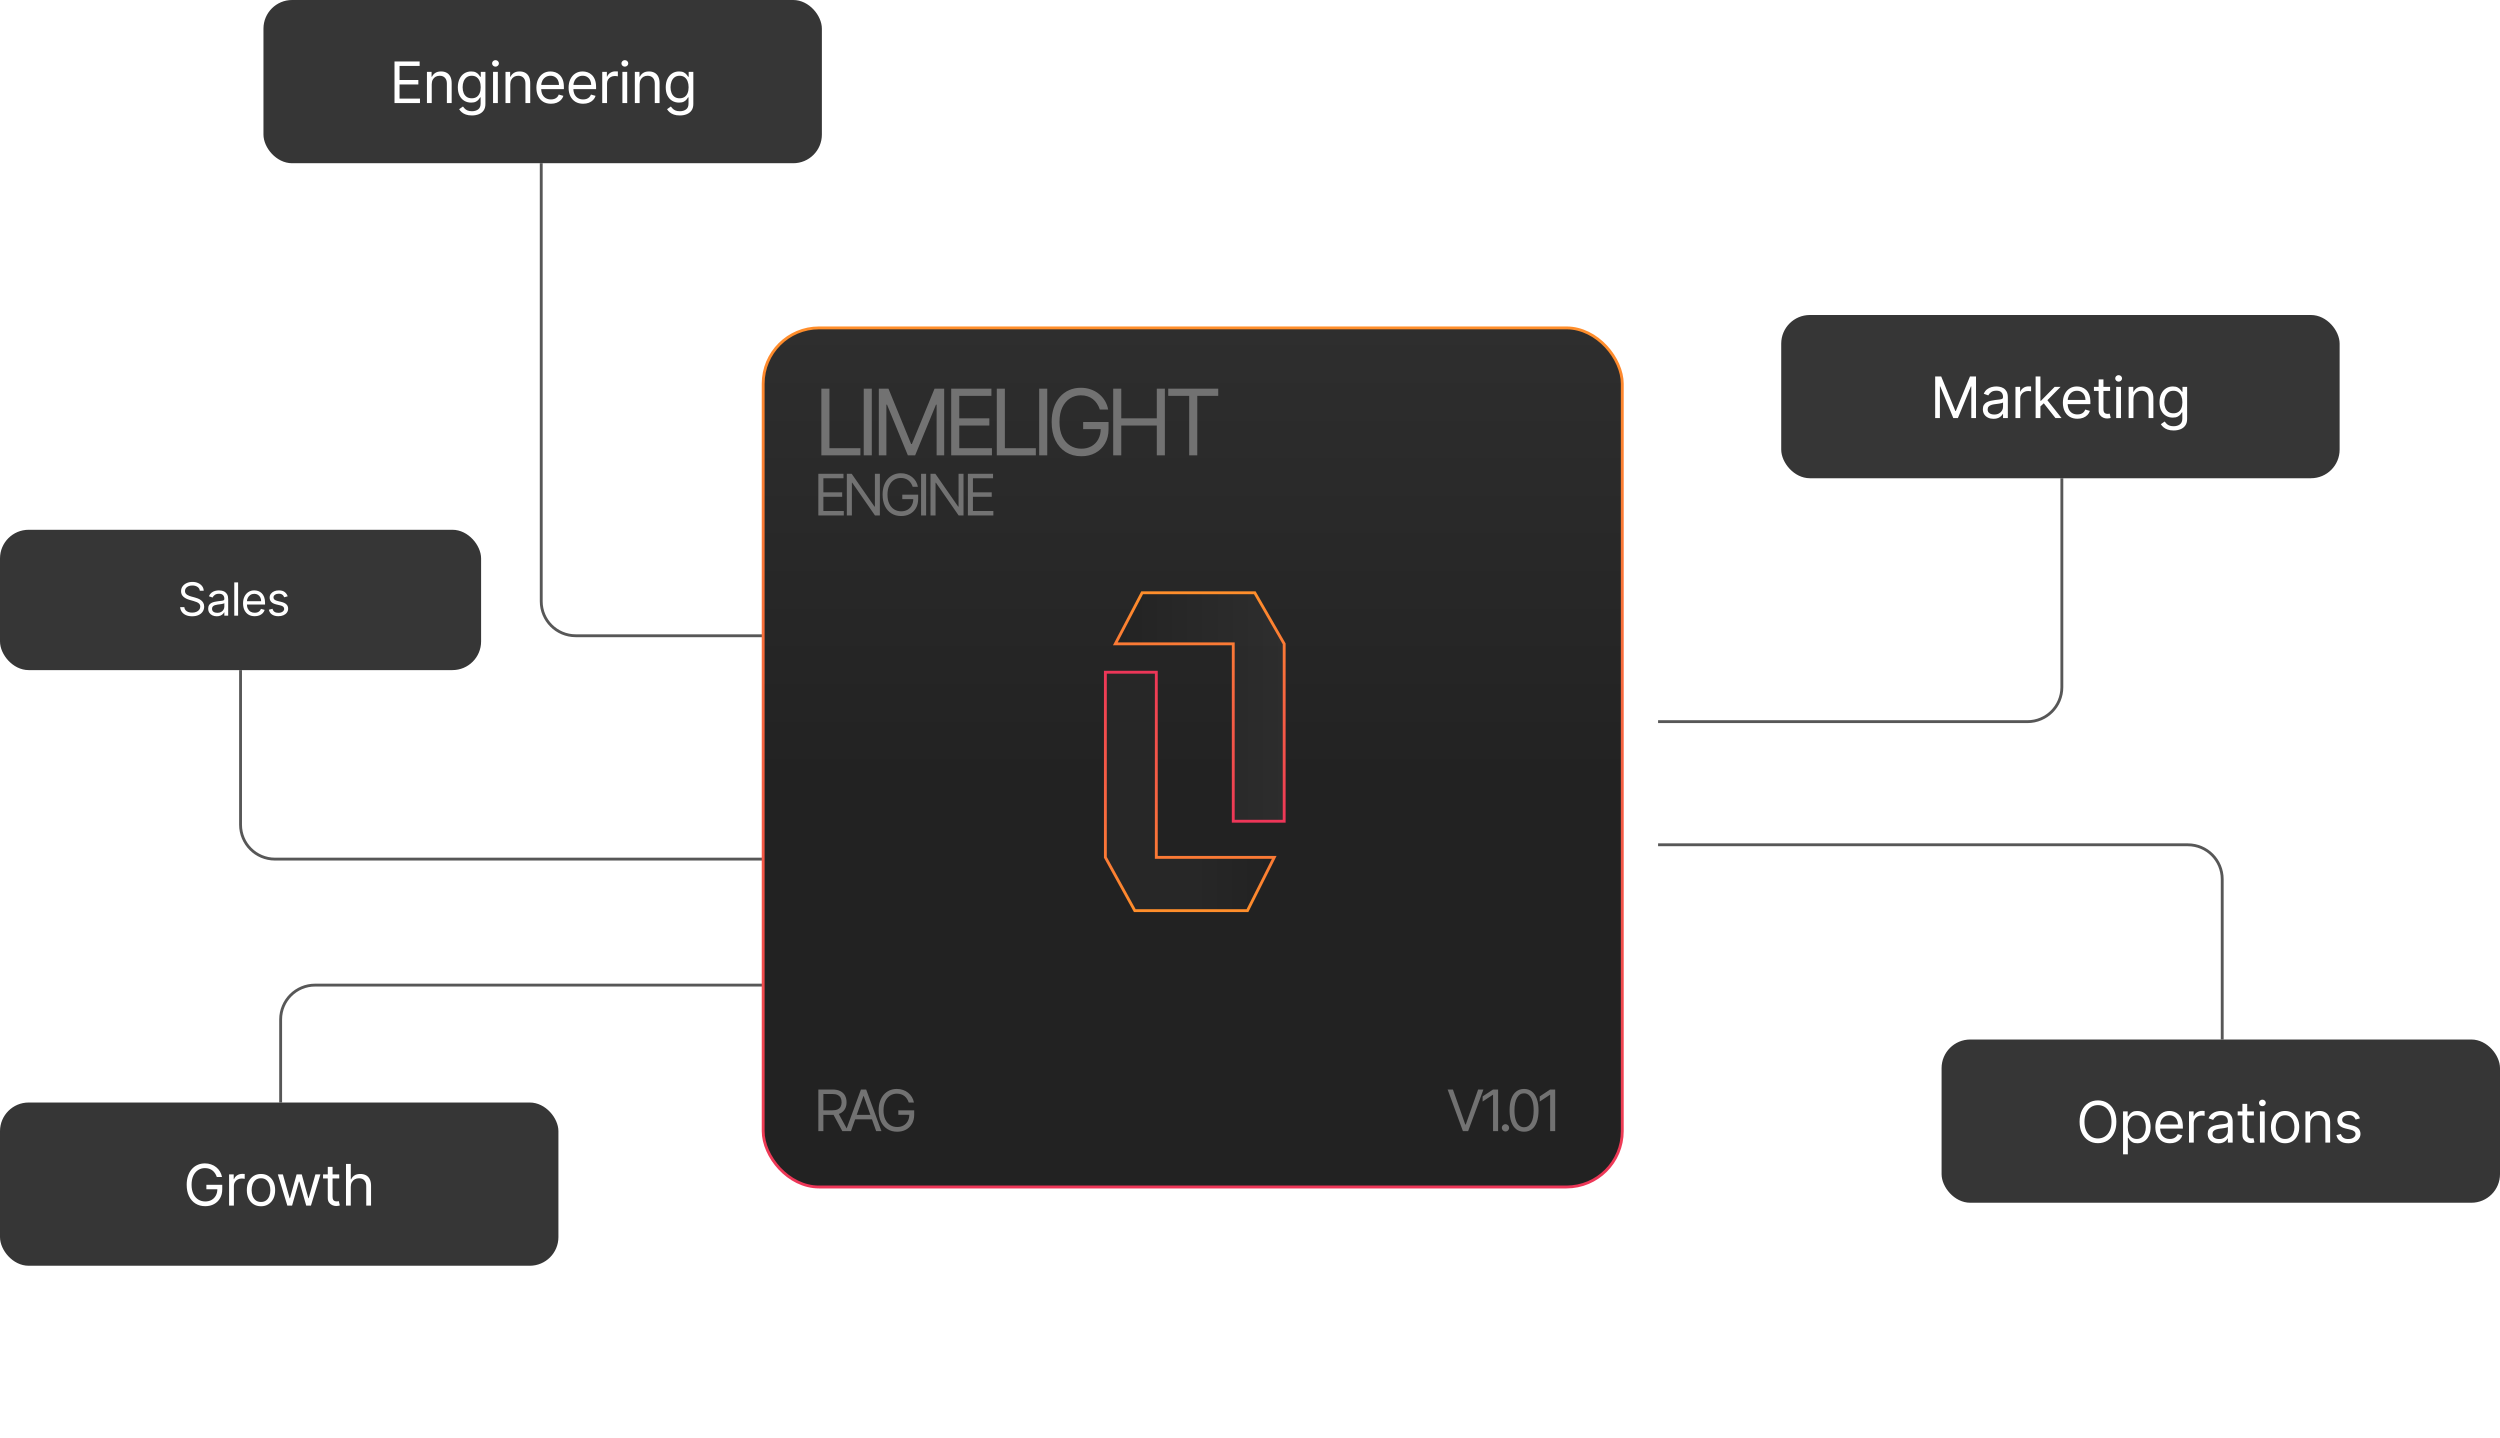 <svg width="873" height="502" viewBox="0 0 873 502" fill="none" xmlns="http://www.w3.org/2000/svg">
<path d="M720 167V240C720 246.627 714.627 252 708 252H579" stroke="#575757"/>
<path d="M189 57V210C189 216.627 194.373 222 201 222H278" stroke="#575757"/>
<path d="M98 385V356C98 349.373 103.373 344 110 344H278" stroke="#575757"/>
<path d="M84 234V288C84 294.627 89.373 300 96 300H281" stroke="#575757"/>
<path d="M776 363V307C776 300.373 770.627 295 764 295H579" stroke="#575757"/>
<rect x="92.5" y="0.5" width="194" height="56" rx="9.5" fill="#363636" stroke="#363636"/>
<path d="M137.761 36V21.454H146.54V23.017H139.523V27.932H146.085V29.494H139.523V34.438H146.653V36H137.761ZM150.763 29.438V36H149.087V25.091H150.707V26.796H150.849C151.104 26.241 151.493 25.796 152.013 25.46C152.534 25.119 153.207 24.949 154.03 24.949C154.769 24.949 155.415 25.1 155.969 25.403C156.523 25.702 156.954 26.156 157.262 26.767C157.57 27.373 157.724 28.14 157.724 29.068V36H156.047V29.182C156.047 28.325 155.825 27.657 155.38 27.179C154.935 26.696 154.324 26.454 153.547 26.454C153.012 26.454 152.534 26.57 152.113 26.803C151.696 27.035 151.367 27.373 151.126 27.818C150.884 28.263 150.763 28.803 150.763 29.438ZM164.79 40.318C163.98 40.318 163.284 40.214 162.702 40.006C162.119 39.802 161.634 39.532 161.246 39.196C160.862 38.865 160.557 38.51 160.33 38.131L161.665 37.193C161.816 37.392 162.008 37.619 162.24 37.875C162.472 38.135 162.789 38.36 163.192 38.55C163.599 38.744 164.132 38.841 164.79 38.841C165.671 38.841 166.397 38.628 166.97 38.202C167.543 37.776 167.83 37.108 167.83 36.199V33.983H167.688C167.564 34.182 167.389 34.428 167.162 34.722C166.939 35.01 166.617 35.269 166.196 35.496C165.779 35.718 165.216 35.83 164.506 35.83C163.625 35.83 162.834 35.621 162.134 35.205C161.438 34.788 160.886 34.182 160.479 33.386C160.076 32.591 159.875 31.625 159.875 30.489C159.875 29.371 160.072 28.398 160.465 27.57C160.858 26.736 161.404 26.092 162.105 25.638C162.806 25.178 163.616 24.949 164.534 24.949C165.244 24.949 165.808 25.067 166.225 25.304C166.646 25.536 166.968 25.801 167.19 26.099C167.418 26.393 167.593 26.634 167.716 26.824H167.886V25.091H169.506V36.312C169.506 37.25 169.293 38.012 168.867 38.599C168.445 39.191 167.877 39.624 167.162 39.899C166.452 40.178 165.661 40.318 164.79 40.318ZM164.733 34.324C165.405 34.324 165.974 34.17 166.438 33.862C166.902 33.554 167.254 33.112 167.496 32.534C167.737 31.956 167.858 31.265 167.858 30.46C167.858 29.674 167.74 28.981 167.503 28.379C167.266 27.778 166.916 27.307 166.452 26.966C165.988 26.625 165.415 26.454 164.733 26.454C164.023 26.454 163.431 26.634 162.957 26.994C162.489 27.354 162.136 27.837 161.899 28.443C161.667 29.049 161.551 29.722 161.551 30.46C161.551 31.218 161.67 31.888 161.906 32.47C162.148 33.048 162.503 33.502 162.972 33.834C163.445 34.16 164.032 34.324 164.733 34.324ZM172.174 36V25.091H173.85V36H172.174ZM173.026 23.273C172.7 23.273 172.418 23.162 172.181 22.939C171.949 22.716 171.833 22.449 171.833 22.136C171.833 21.824 171.949 21.556 172.181 21.334C172.418 21.111 172.7 21 173.026 21C173.353 21 173.632 21.111 173.864 21.334C174.101 21.556 174.219 21.824 174.219 22.136C174.219 22.449 174.101 22.716 173.864 22.939C173.632 23.162 173.353 23.273 173.026 23.273ZM178.196 29.438V36H176.52V25.091H178.139V26.796H178.281C178.537 26.241 178.925 25.796 179.446 25.46C179.967 25.119 180.639 24.949 181.463 24.949C182.202 24.949 182.848 25.1 183.402 25.403C183.956 25.702 184.387 26.156 184.695 26.767C185.003 27.373 185.156 28.14 185.156 29.068V36H183.48V29.182C183.48 28.325 183.258 27.657 182.813 27.179C182.368 26.696 181.757 26.454 180.98 26.454C180.445 26.454 179.967 26.57 179.546 26.803C179.129 27.035 178.8 27.373 178.558 27.818C178.317 28.263 178.196 28.803 178.196 29.438ZM192.393 36.227C191.342 36.227 190.435 35.995 189.673 35.531C188.915 35.062 188.331 34.409 187.919 33.571C187.511 32.728 187.308 31.748 187.308 30.631C187.308 29.513 187.511 28.528 187.919 27.676C188.331 26.819 188.904 26.151 189.637 25.673C190.376 25.19 191.238 24.949 192.223 24.949C192.791 24.949 193.352 25.044 193.906 25.233C194.46 25.422 194.964 25.73 195.419 26.156C195.873 26.578 196.235 27.136 196.505 27.832C196.775 28.528 196.91 29.385 196.91 30.403V31.114H188.501V29.665H195.206C195.206 29.049 195.083 28.5 194.836 28.017C194.595 27.534 194.249 27.153 193.799 26.874C193.354 26.594 192.829 26.454 192.223 26.454C191.555 26.454 190.977 26.62 190.49 26.952C190.007 27.278 189.635 27.704 189.375 28.23C189.114 28.756 188.984 29.319 188.984 29.921V30.886C188.984 31.71 189.126 32.409 189.41 32.981C189.699 33.55 190.099 33.983 190.61 34.281C191.122 34.575 191.716 34.722 192.393 34.722C192.833 34.722 193.231 34.66 193.586 34.537C193.946 34.409 194.256 34.22 194.517 33.969C194.777 33.713 194.978 33.396 195.12 33.017L196.74 33.472C196.569 34.021 196.283 34.504 195.88 34.92C195.478 35.332 194.981 35.654 194.389 35.886C193.797 36.114 193.132 36.227 192.393 36.227ZM203.634 36.227C202.583 36.227 201.676 35.995 200.914 35.531C200.156 35.062 199.571 34.409 199.159 33.571C198.752 32.728 198.549 31.748 198.549 30.631C198.549 29.513 198.752 28.528 199.159 27.676C199.571 26.819 200.144 26.151 200.878 25.673C201.617 25.19 202.478 24.949 203.463 24.949C204.031 24.949 204.593 25.044 205.147 25.233C205.7 25.422 206.205 25.73 206.659 26.156C207.114 26.578 207.476 27.136 207.746 27.832C208.016 28.528 208.151 29.385 208.151 30.403V31.114H199.742V29.665H206.446C206.446 29.049 206.323 28.5 206.077 28.017C205.835 27.534 205.49 27.153 205.04 26.874C204.595 26.594 204.069 26.454 203.463 26.454C202.796 26.454 202.218 26.62 201.73 26.952C201.247 27.278 200.876 27.704 200.615 28.23C200.355 28.756 200.225 29.319 200.225 29.921V30.886C200.225 31.71 200.367 32.409 200.651 32.981C200.94 33.55 201.34 33.983 201.851 34.281C202.362 34.575 202.957 34.722 203.634 34.722C204.074 34.722 204.472 34.66 204.827 34.537C205.187 34.409 205.497 34.22 205.757 33.969C206.018 33.713 206.219 33.396 206.361 33.017L207.98 33.472C207.81 34.021 207.523 34.504 207.121 34.92C206.718 35.332 206.221 35.654 205.629 35.886C205.038 36.114 204.372 36.227 203.634 36.227ZM210.3 36V25.091H211.92V26.739H212.033C212.232 26.199 212.592 25.761 213.113 25.425C213.634 25.088 214.221 24.921 214.874 24.921C214.997 24.921 215.151 24.923 215.336 24.928C215.521 24.932 215.66 24.939 215.755 24.949V26.653C215.698 26.639 215.568 26.618 215.364 26.59C215.166 26.556 214.955 26.54 214.732 26.54C214.202 26.54 213.729 26.651 213.312 26.874C212.9 27.091 212.573 27.394 212.332 27.783C212.095 28.166 211.977 28.604 211.977 29.097V36H210.3ZM217.342 36V25.091H219.018V36H217.342ZM218.194 23.273C217.867 23.273 217.586 23.162 217.349 22.939C217.117 22.716 217.001 22.449 217.001 22.136C217.001 21.824 217.117 21.556 217.349 21.334C217.586 21.111 217.867 21 218.194 21C218.521 21 218.8 21.111 219.032 21.334C219.269 21.556 219.387 21.824 219.387 22.136C219.387 22.449 219.269 22.716 219.032 22.939C218.8 23.162 218.521 23.273 218.194 23.273ZM223.364 29.438V36H221.688V25.091H223.307V26.796H223.449C223.705 26.241 224.093 25.796 224.614 25.46C225.135 25.119 225.807 24.949 226.631 24.949C227.37 24.949 228.016 25.1 228.57 25.403C229.124 25.702 229.555 26.156 229.863 26.767C230.17 27.373 230.324 28.14 230.324 29.068V36H228.648V29.182C228.648 28.325 228.426 27.657 227.981 27.179C227.536 26.696 226.925 26.454 226.148 26.454C225.613 26.454 225.135 26.57 224.714 26.803C224.297 27.035 223.968 27.373 223.726 27.818C223.485 28.263 223.364 28.803 223.364 29.438ZM237.391 40.318C236.581 40.318 235.885 40.214 235.303 40.006C234.72 39.802 234.235 39.532 233.847 39.196C233.463 38.865 233.158 38.51 232.93 38.131L234.266 37.193C234.417 37.392 234.609 37.619 234.841 37.875C235.073 38.135 235.39 38.36 235.793 38.55C236.2 38.744 236.732 38.841 237.391 38.841C238.271 38.841 238.998 38.628 239.571 38.202C240.144 37.776 240.43 37.108 240.43 36.199V33.983H240.288C240.165 34.182 239.99 34.428 239.763 34.722C239.54 35.01 239.218 35.269 238.797 35.496C238.38 35.718 237.817 35.83 237.107 35.83C236.226 35.83 235.435 35.621 234.734 35.205C234.038 34.788 233.487 34.182 233.08 33.386C232.677 32.591 232.476 31.625 232.476 30.489C232.476 29.371 232.672 28.398 233.065 27.57C233.458 26.736 234.005 26.092 234.706 25.638C235.407 25.178 236.216 24.949 237.135 24.949C237.845 24.949 238.409 25.067 238.825 25.304C239.247 25.536 239.569 25.801 239.791 26.099C240.018 26.393 240.194 26.634 240.317 26.824H240.487V25.091H242.107V36.312C242.107 37.25 241.893 38.012 241.467 38.599C241.046 39.191 240.478 39.624 239.763 39.899C239.053 40.178 238.262 40.318 237.391 40.318ZM237.334 34.324C238.006 34.324 238.574 34.17 239.038 33.862C239.502 33.554 239.855 33.112 240.097 32.534C240.338 31.956 240.459 31.265 240.459 30.46C240.459 29.674 240.34 28.981 240.104 28.379C239.867 27.778 239.517 27.307 239.053 26.966C238.589 26.625 238.016 26.454 237.334 26.454C236.624 26.454 236.032 26.634 235.558 26.994C235.089 27.354 234.737 27.837 234.5 28.443C234.268 29.049 234.152 29.722 234.152 30.46C234.152 31.218 234.27 31.888 234.507 32.47C234.749 33.048 235.104 33.502 235.572 33.834C236.046 34.16 236.633 34.324 237.334 34.324Z" fill="white"/>
<rect x="622.5" y="110.5" width="194" height="56" rx="9.5" fill="#363636" stroke="#363636"/>
<path d="M675.761 131.455H677.864L682.807 143.528H682.977L687.92 131.455H690.023V146H688.375V134.949H688.233L683.688 146H682.097L677.551 134.949H677.409V146H675.761V131.455ZM696.137 146.256C695.446 146.256 694.819 146.125 694.255 145.865C693.692 145.6 693.244 145.219 692.913 144.722C692.581 144.22 692.416 143.614 692.416 142.903C692.416 142.278 692.539 141.772 692.785 141.384C693.031 140.991 693.36 140.683 693.772 140.46C694.184 140.238 694.639 140.072 695.136 139.963C695.638 139.849 696.142 139.759 696.649 139.693C697.312 139.608 697.849 139.544 698.261 139.501C698.678 139.454 698.981 139.376 699.17 139.267C699.364 139.158 699.461 138.969 699.461 138.699V138.642C699.461 137.941 699.269 137.397 698.886 137.009C698.507 136.62 697.932 136.426 697.16 136.426C696.36 136.426 695.732 136.601 695.278 136.952C694.823 137.302 694.504 137.676 694.319 138.074L692.728 137.506C693.012 136.843 693.391 136.327 693.865 135.957C694.343 135.583 694.864 135.323 695.427 135.176C695.995 135.025 696.554 134.949 697.103 134.949C697.454 134.949 697.856 134.991 698.311 135.077C698.77 135.157 699.213 135.325 699.639 135.581C700.07 135.837 700.427 136.223 700.711 136.739C700.995 137.255 701.137 137.946 701.137 138.812V146H699.461V144.523H699.376C699.262 144.759 699.073 145.013 698.808 145.283C698.543 145.553 698.19 145.782 697.75 145.972C697.309 146.161 696.772 146.256 696.137 146.256ZM696.393 144.75C697.056 144.75 697.615 144.62 698.069 144.359C698.528 144.099 698.874 143.763 699.106 143.351C699.343 142.939 699.461 142.506 699.461 142.051V140.517C699.39 140.602 699.234 140.68 698.992 140.751C698.756 140.818 698.481 140.877 698.169 140.929C697.861 140.976 697.56 141.019 697.267 141.057C696.978 141.09 696.743 141.118 696.563 141.142C696.128 141.199 695.721 141.291 695.342 141.419C694.968 141.542 694.665 141.729 694.433 141.98C694.205 142.226 694.092 142.562 694.092 142.989C694.092 143.571 694.307 144.011 694.738 144.31C695.174 144.603 695.725 144.75 696.393 144.75ZM703.797 146V135.091H705.416V136.739H705.53C705.728 136.199 706.088 135.761 706.609 135.425C707.13 135.089 707.717 134.92 708.37 134.92C708.494 134.92 708.647 134.923 708.832 134.928C709.017 134.932 709.156 134.939 709.251 134.949V136.653C709.194 136.639 709.064 136.618 708.861 136.589C708.662 136.556 708.451 136.54 708.228 136.54C707.698 136.54 707.225 136.651 706.808 136.874C706.396 137.091 706.069 137.394 705.828 137.783C705.591 138.166 705.473 138.604 705.473 139.097V146H703.797ZM712.4 142.023L712.372 139.949H712.713L717.486 135.091H719.56L714.474 140.233H714.332L712.4 142.023ZM710.838 146V131.455H712.514V146H710.838ZM717.77 146L713.508 140.602L714.702 139.438L719.9 146H717.77ZM725.442 146.227C724.39 146.227 723.484 145.995 722.721 145.531C721.964 145.062 721.379 144.409 720.967 143.571C720.56 142.728 720.356 141.748 720.356 140.631C720.356 139.513 720.56 138.528 720.967 137.676C721.379 136.819 721.952 136.152 722.686 135.673C723.425 135.19 724.286 134.949 725.271 134.949C725.839 134.949 726.4 135.044 726.954 135.233C727.508 135.422 728.013 135.73 728.467 136.156C728.922 136.578 729.284 137.136 729.554 137.832C729.824 138.528 729.959 139.385 729.959 140.403V141.114H721.55V139.665H728.254C728.254 139.049 728.131 138.5 727.885 138.017C727.643 137.534 727.298 137.153 726.848 136.874C726.403 136.594 725.877 136.455 725.271 136.455C724.603 136.455 724.026 136.62 723.538 136.952C723.055 137.278 722.684 137.705 722.423 138.23C722.163 138.756 722.032 139.319 722.032 139.92V140.886C722.032 141.71 722.175 142.409 722.459 142.982C722.747 143.55 723.148 143.983 723.659 144.281C724.17 144.575 724.764 144.722 725.442 144.722C725.882 144.722 726.28 144.66 726.635 144.537C726.995 144.409 727.305 144.22 727.565 143.969C727.826 143.713 728.027 143.396 728.169 143.017L729.788 143.472C729.618 144.021 729.331 144.504 728.929 144.92C728.526 145.332 728.029 145.654 727.437 145.886C726.845 146.114 726.18 146.227 725.442 146.227ZM736.853 135.091V136.511H731.199V135.091H736.853ZM732.847 132.477H734.523V142.875C734.523 143.348 734.592 143.704 734.729 143.94C734.871 144.172 735.051 144.329 735.269 144.409C735.491 144.485 735.726 144.523 735.972 144.523C736.157 144.523 736.308 144.513 736.426 144.494C736.545 144.471 736.64 144.452 736.711 144.438L737.051 145.943C736.938 145.986 736.779 146.028 736.576 146.071C736.372 146.118 736.114 146.142 735.801 146.142C735.328 146.142 734.864 146.04 734.409 145.837C733.96 145.633 733.586 145.323 733.287 144.906C732.994 144.49 732.847 143.964 732.847 143.33V132.477ZM738.974 146V135.091H740.65V146H738.974ZM739.826 133.273C739.5 133.273 739.218 133.161 738.981 132.939C738.749 132.716 738.633 132.449 738.633 132.136C738.633 131.824 738.749 131.556 738.981 131.334C739.218 131.111 739.5 131 739.826 131C740.153 131 740.432 131.111 740.664 131.334C740.901 131.556 741.019 131.824 741.019 132.136C741.019 132.449 740.901 132.716 740.664 132.939C740.432 133.161 740.153 133.273 739.826 133.273ZM744.996 139.438V146H743.32V135.091H744.939V136.795H745.081C745.337 136.241 745.725 135.796 746.246 135.46C746.767 135.119 747.439 134.949 748.263 134.949C749.002 134.949 749.648 135.1 750.202 135.403C750.756 135.702 751.187 136.156 751.495 136.767C751.803 137.373 751.956 138.14 751.956 139.068V146H750.28V139.182C750.28 138.325 750.058 137.657 749.613 137.179C749.168 136.696 748.557 136.455 747.78 136.455C747.245 136.455 746.767 136.571 746.346 136.803C745.929 137.035 745.6 137.373 745.358 137.818C745.117 138.263 744.996 138.803 744.996 139.438ZM759.023 150.318C758.213 150.318 757.517 150.214 756.935 150.006C756.352 149.802 755.867 149.532 755.479 149.196C755.095 148.865 754.79 148.509 754.562 148.131L755.898 147.193C756.049 147.392 756.241 147.619 756.473 147.875C756.705 148.135 757.022 148.36 757.425 148.55C757.832 148.744 758.365 148.841 759.023 148.841C759.903 148.841 760.63 148.628 761.203 148.202C761.776 147.776 762.062 147.108 762.062 146.199V143.983H761.92C761.797 144.182 761.622 144.428 761.395 144.722C761.172 145.01 760.85 145.268 760.429 145.496C760.012 145.718 759.449 145.83 758.739 145.83C757.858 145.83 757.067 145.621 756.366 145.205C755.67 144.788 755.119 144.182 754.712 143.386C754.309 142.591 754.108 141.625 754.108 140.489C754.108 139.371 754.304 138.398 754.697 137.57C755.09 136.736 755.637 136.092 756.338 135.638C757.039 135.179 757.848 134.949 758.767 134.949C759.477 134.949 760.041 135.067 760.457 135.304C760.879 135.536 761.201 135.801 761.423 136.099C761.651 136.393 761.826 136.634 761.949 136.824H762.119V135.091H763.739V146.312C763.739 147.25 763.526 148.012 763.099 148.599C762.678 149.191 762.11 149.625 761.395 149.899C760.685 150.179 759.894 150.318 759.023 150.318ZM758.966 144.324C759.638 144.324 760.206 144.17 760.67 143.862C761.134 143.554 761.487 143.112 761.729 142.534C761.97 141.956 762.091 141.265 762.091 140.46C762.091 139.674 761.972 138.981 761.736 138.379C761.499 137.778 761.149 137.307 760.685 136.966C760.221 136.625 759.648 136.455 758.966 136.455C758.256 136.455 757.664 136.634 757.19 136.994C756.722 137.354 756.369 137.837 756.132 138.443C755.9 139.049 755.784 139.722 755.784 140.46C755.784 141.218 755.902 141.888 756.139 142.47C756.381 143.048 756.736 143.502 757.204 143.834C757.678 144.161 758.265 144.324 758.966 144.324Z" fill="white"/>
<rect x="678.5" y="363.5" width="194" height="56" rx="9.5" fill="#363636" stroke="#363636"/>
<path d="M739.034 391.727C739.034 393.261 738.757 394.587 738.203 395.705C737.649 396.822 736.889 397.684 735.923 398.29C734.957 398.896 733.854 399.199 732.614 399.199C731.373 399.199 730.27 398.896 729.304 398.29C728.338 397.684 727.578 396.822 727.024 395.705C726.47 394.587 726.193 393.261 726.193 391.727C726.193 390.193 726.47 388.867 727.024 387.75C727.578 386.633 728.338 385.771 729.304 385.165C730.27 384.559 731.373 384.256 732.614 384.256C733.854 384.256 734.957 384.559 735.923 385.165C736.889 385.771 737.649 386.633 738.203 387.75C738.757 388.867 739.034 390.193 739.034 391.727ZM737.33 391.727C737.33 390.468 737.119 389.405 736.697 388.538C736.281 387.672 735.715 387.016 735 386.571C734.29 386.126 733.494 385.903 732.614 385.903C731.733 385.903 730.935 386.126 730.22 386.571C729.51 387.016 728.944 387.672 728.523 388.538C728.106 389.405 727.898 390.468 727.898 391.727C727.898 392.987 728.106 394.05 728.523 394.916C728.944 395.783 729.51 396.438 730.22 396.884C730.935 397.329 731.733 397.551 732.614 397.551C733.494 397.551 734.29 397.329 735 396.884C735.715 396.438 736.281 395.783 736.697 394.916C737.119 394.05 737.33 392.987 737.33 391.727ZM741.368 403.091V388.091H742.988V389.824H743.187C743.31 389.634 743.48 389.393 743.698 389.099C743.921 388.801 744.238 388.536 744.65 388.304C745.066 388.067 745.63 387.949 746.34 387.949C747.259 387.949 748.068 388.179 748.769 388.638C749.47 389.097 750.017 389.748 750.41 390.591C750.803 391.434 750.999 392.428 750.999 393.574C750.999 394.729 750.803 395.731 750.41 396.578C750.017 397.421 749.472 398.074 748.776 398.538C748.08 398.998 747.278 399.227 746.368 399.227C745.668 399.227 745.107 399.111 744.685 398.879C744.264 398.643 743.939 398.375 743.712 398.077C743.485 397.774 743.31 397.523 743.187 397.324H743.045V403.091H741.368ZM743.016 393.545C743.016 394.369 743.137 395.096 743.378 395.726C743.62 396.351 743.973 396.841 744.437 397.196C744.901 397.546 745.469 397.722 746.141 397.722C746.842 397.722 747.427 397.537 747.895 397.168C748.369 396.794 748.724 396.292 748.961 395.662C749.202 395.027 749.323 394.322 749.323 393.545C749.323 392.778 749.205 392.087 748.968 391.472C748.736 390.851 748.383 390.361 747.91 390.001C747.441 389.637 746.851 389.455 746.141 389.455C745.459 389.455 744.886 389.627 744.422 389.973C743.958 390.314 743.608 390.792 743.371 391.408C743.135 392.018 743.016 392.731 743.016 393.545ZM757.73 399.227C756.679 399.227 755.772 398.995 755.01 398.531C754.252 398.062 753.667 397.409 753.255 396.571C752.848 395.728 752.645 394.748 752.645 393.631C752.645 392.513 752.848 391.528 753.255 390.676C753.667 389.819 754.24 389.152 754.974 388.673C755.713 388.19 756.575 387.949 757.559 387.949C758.128 387.949 758.689 388.044 759.243 388.233C759.797 388.422 760.301 388.73 760.755 389.156C761.21 389.578 761.572 390.136 761.842 390.832C762.112 391.528 762.247 392.385 762.247 393.403V394.114H753.838V392.665H760.542C760.542 392.049 760.419 391.5 760.173 391.017C759.932 390.534 759.586 390.153 759.136 389.874C758.691 389.594 758.165 389.455 757.559 389.455C756.892 389.455 756.314 389.62 755.826 389.952C755.343 390.278 754.972 390.705 754.711 391.23C754.451 391.756 754.321 392.319 754.321 392.92V393.886C754.321 394.71 754.463 395.409 754.747 395.982C755.036 396.55 755.436 396.983 755.947 397.281C756.459 397.575 757.053 397.722 757.73 397.722C758.17 397.722 758.568 397.66 758.923 397.537C759.283 397.409 759.593 397.22 759.853 396.969C760.114 396.713 760.315 396.396 760.457 396.017L762.076 396.472C761.906 397.021 761.62 397.504 761.217 397.92C760.815 398.332 760.317 398.654 759.726 398.886C759.134 399.114 758.468 399.227 757.73 399.227ZM764.397 399V388.091H766.016V389.739H766.13C766.328 389.199 766.688 388.761 767.209 388.425C767.73 388.089 768.317 387.92 768.97 387.92C769.094 387.92 769.247 387.923 769.432 387.928C769.617 387.932 769.756 387.939 769.851 387.949V389.653C769.794 389.639 769.664 389.618 769.461 389.589C769.262 389.556 769.051 389.54 768.828 389.54C768.298 389.54 767.825 389.651 767.408 389.874C766.996 390.091 766.669 390.394 766.428 390.783C766.191 391.166 766.073 391.604 766.073 392.097V399H764.397ZM774.648 399.256C773.957 399.256 773.33 399.125 772.766 398.865C772.203 398.6 771.755 398.219 771.424 397.722C771.092 397.22 770.927 396.614 770.927 395.903C770.927 395.278 771.05 394.772 771.296 394.384C771.542 393.991 771.871 393.683 772.283 393.46C772.695 393.238 773.15 393.072 773.647 392.963C774.149 392.849 774.653 392.759 775.16 392.693C775.822 392.608 776.36 392.544 776.772 392.501C777.188 392.454 777.492 392.376 777.681 392.267C777.875 392.158 777.972 391.969 777.972 391.699V391.642C777.972 390.941 777.78 390.397 777.397 390.009C777.018 389.62 776.443 389.426 775.671 389.426C774.871 389.426 774.243 389.601 773.789 389.952C773.334 390.302 773.015 390.676 772.83 391.074L771.239 390.506C771.523 389.843 771.902 389.327 772.375 388.957C772.854 388.583 773.375 388.323 773.938 388.176C774.506 388.025 775.065 387.949 775.614 387.949C775.965 387.949 776.367 387.991 776.822 388.077C777.281 388.157 777.724 388.325 778.15 388.581C778.581 388.837 778.938 389.223 779.222 389.739C779.506 390.255 779.648 390.946 779.648 391.812V399H777.972V397.523H777.887C777.773 397.759 777.584 398.013 777.319 398.283C777.054 398.553 776.701 398.782 776.26 398.972C775.82 399.161 775.283 399.256 774.648 399.256ZM774.904 397.75C775.567 397.75 776.125 397.62 776.58 397.359C777.039 397.099 777.385 396.763 777.617 396.351C777.854 395.939 777.972 395.506 777.972 395.051V393.517C777.901 393.602 777.745 393.68 777.503 393.751C777.267 393.818 776.992 393.877 776.679 393.929C776.372 393.976 776.071 394.019 775.777 394.057C775.489 394.09 775.254 394.118 775.074 394.142C774.639 394.199 774.232 394.291 773.853 394.419C773.479 394.542 773.176 394.729 772.944 394.98C772.716 395.226 772.603 395.562 772.603 395.989C772.603 396.571 772.818 397.011 773.249 397.31C773.685 397.603 774.236 397.75 774.904 397.75ZM787.052 388.091V389.511H781.398V388.091H787.052ZM783.046 385.477H784.722V395.875C784.722 396.348 784.791 396.704 784.928 396.94C785.07 397.172 785.25 397.329 785.468 397.409C785.691 397.485 785.925 397.523 786.171 397.523C786.356 397.523 786.507 397.513 786.626 397.494C786.744 397.471 786.839 397.452 786.91 397.438L787.251 398.943C787.137 398.986 786.978 399.028 786.775 399.071C786.571 399.118 786.313 399.142 786.001 399.142C785.527 399.142 785.063 399.04 784.609 398.837C784.159 398.633 783.785 398.323 783.487 397.906C783.193 397.49 783.046 396.964 783.046 396.33V385.477ZM789.173 399V388.091H790.849V399H789.173ZM790.025 386.273C789.699 386.273 789.417 386.161 789.18 385.939C788.948 385.716 788.832 385.449 788.832 385.136C788.832 384.824 788.948 384.556 789.18 384.334C789.417 384.111 789.699 384 790.025 384C790.352 384 790.631 384.111 790.863 384.334C791.1 384.556 791.219 384.824 791.219 385.136C791.219 385.449 791.1 385.716 790.863 385.939C790.631 386.161 790.352 386.273 790.025 386.273ZM797.951 399.227C796.966 399.227 796.102 398.993 795.359 398.524C794.62 398.055 794.042 397.4 793.626 396.557C793.214 395.714 793.008 394.729 793.008 393.602C793.008 392.466 793.214 391.474 793.626 390.626C794.042 389.779 794.62 389.121 795.359 388.652C796.102 388.183 796.966 387.949 797.951 387.949C798.936 387.949 799.798 388.183 800.536 388.652C801.28 389.121 801.857 389.779 802.269 390.626C802.686 391.474 802.894 392.466 802.894 393.602C802.894 394.729 802.686 395.714 802.269 396.557C801.857 397.4 801.28 398.055 800.536 398.524C799.798 398.993 798.936 399.227 797.951 399.227ZM797.951 397.722C798.699 397.722 799.315 397.53 799.798 397.146C800.281 396.763 800.638 396.259 800.87 395.634C801.102 395.009 801.218 394.331 801.218 393.602C801.218 392.873 801.102 392.194 800.87 391.564C800.638 390.934 800.281 390.425 799.798 390.037C799.315 389.649 798.699 389.455 797.951 389.455C797.203 389.455 796.587 389.649 796.104 390.037C795.622 390.425 795.264 390.934 795.032 391.564C794.8 392.194 794.684 392.873 794.684 393.602C794.684 394.331 794.8 395.009 795.032 395.634C795.264 396.259 795.622 396.763 796.104 397.146C796.587 397.53 797.203 397.722 797.951 397.722ZM806.729 392.438V399H805.053V388.091H806.672V389.795H806.814C807.07 389.241 807.458 388.796 807.979 388.46C808.5 388.119 809.172 387.949 809.996 387.949C810.735 387.949 811.381 388.1 811.935 388.403C812.489 388.702 812.92 389.156 813.228 389.767C813.535 390.373 813.689 391.14 813.689 392.068V399H812.013V392.182C812.013 391.325 811.791 390.657 811.345 390.179C810.9 389.696 810.29 389.455 809.513 389.455C808.978 389.455 808.5 389.571 808.078 389.803C807.662 390.035 807.333 390.373 807.091 390.818C806.85 391.263 806.729 391.803 806.729 392.438ZM824.079 390.534L822.574 390.96C822.479 390.709 822.339 390.465 822.155 390.229C821.975 389.987 821.728 389.788 821.416 389.632C821.103 389.476 820.703 389.398 820.216 389.398C819.548 389.398 818.992 389.552 818.547 389.859C818.106 390.162 817.886 390.548 817.886 391.017C817.886 391.434 818.038 391.763 818.341 392.004C818.644 392.246 819.117 392.447 819.761 392.608L821.38 393.006C822.356 393.242 823.083 393.605 823.561 394.092C824.039 394.575 824.278 395.198 824.278 395.96C824.278 396.585 824.098 397.144 823.738 397.636C823.383 398.129 822.886 398.517 822.247 398.801C821.608 399.085 820.864 399.227 820.017 399.227C818.904 399.227 817.983 398.986 817.254 398.503C816.525 398.02 816.063 397.314 815.869 396.386L817.46 395.989C817.612 396.576 817.898 397.016 818.319 397.31C818.746 397.603 819.302 397.75 819.988 397.75C820.77 397.75 821.39 397.584 821.849 397.253C822.313 396.917 822.545 396.514 822.545 396.045C822.545 395.667 822.413 395.349 822.148 395.094C821.882 394.833 821.475 394.639 820.926 394.511L819.108 394.085C818.109 393.848 817.375 393.482 816.906 392.984C816.442 392.482 816.21 391.855 816.21 391.102C816.21 390.487 816.383 389.942 816.728 389.469C817.079 388.995 817.555 388.624 818.156 388.354C818.762 388.084 819.449 387.949 820.216 387.949C821.295 387.949 822.143 388.186 822.758 388.659C823.379 389.133 823.819 389.758 824.079 390.534Z" fill="white"/>
<rect x="0.5" y="385.5" width="194" height="56" rx="9.5" fill="#363636" stroke="#363636"/>
<path d="M75.704 411C75.548 410.522 75.342 410.093 75.087 409.714C74.836 409.331 74.535 409.004 74.185 408.734C73.839 408.464 73.446 408.259 73.006 408.116C72.565 407.974 72.082 407.903 71.557 407.903C70.695 407.903 69.912 408.126 69.206 408.571C68.501 409.016 67.939 409.672 67.523 410.538C67.106 411.405 66.898 412.468 66.898 413.727C66.898 414.987 67.108 416.05 67.53 416.916C67.951 417.783 68.522 418.438 69.242 418.884C69.961 419.329 70.771 419.551 71.671 419.551C72.504 419.551 73.238 419.374 73.872 419.018C74.511 418.659 75.008 418.152 75.364 417.499C75.724 416.84 75.903 416.066 75.903 415.176L76.443 415.29H72.068V413.727H77.608V415.29C77.608 416.488 77.352 417.529 76.841 418.415C76.334 419.3 75.633 419.987 74.739 420.474C73.849 420.957 72.826 421.199 71.671 421.199C70.383 421.199 69.251 420.896 68.276 420.29C67.305 419.684 66.547 418.822 66.003 417.705C65.463 416.587 65.193 415.261 65.193 413.727C65.193 412.577 65.347 411.542 65.655 410.624C65.967 409.7 66.408 408.914 66.976 408.266C67.544 407.617 68.216 407.12 68.993 406.774C69.769 406.429 70.624 406.256 71.557 406.256C72.324 406.256 73.039 406.372 73.702 406.604C74.369 406.831 74.963 407.155 75.484 407.577C76.01 407.993 76.448 408.493 76.798 409.075C77.149 409.653 77.39 410.295 77.523 411H75.704ZM79.997 421V410.091H81.617V411.739H81.73C81.929 411.199 82.289 410.761 82.81 410.425C83.331 410.089 83.918 409.92 84.571 409.92C84.694 409.92 84.848 409.923 85.033 409.928C85.218 409.932 85.357 409.939 85.452 409.949V411.653C85.395 411.639 85.265 411.618 85.061 411.589C84.862 411.556 84.652 411.54 84.429 411.54C83.899 411.54 83.425 411.651 83.009 411.874C82.597 412.091 82.27 412.394 82.029 412.783C81.792 413.166 81.674 413.604 81.674 414.097V421H79.997ZM91.139 421.227C90.154 421.227 89.29 420.993 88.546 420.524C87.808 420.055 87.23 419.4 86.813 418.557C86.401 417.714 86.195 416.729 86.195 415.602C86.195 414.466 86.401 413.474 86.813 412.626C87.23 411.779 87.808 411.121 88.546 410.652C89.29 410.183 90.154 409.949 91.139 409.949C92.123 409.949 92.985 410.183 93.724 410.652C94.467 411.121 95.045 411.779 95.457 412.626C95.873 413.474 96.082 414.466 96.082 415.602C96.082 416.729 95.873 417.714 95.457 418.557C95.045 419.4 94.467 420.055 93.724 420.524C92.985 420.993 92.123 421.227 91.139 421.227ZM91.139 419.722C91.887 419.722 92.502 419.53 92.985 419.146C93.468 418.763 93.826 418.259 94.058 417.634C94.29 417.009 94.406 416.331 94.406 415.602C94.406 414.873 94.29 414.194 94.058 413.564C93.826 412.934 93.468 412.425 92.985 412.037C92.502 411.649 91.887 411.455 91.139 411.455C90.391 411.455 89.775 411.649 89.292 412.037C88.809 412.425 88.451 412.934 88.219 413.564C87.987 414.194 87.871 414.873 87.871 415.602C87.871 416.331 87.987 417.009 88.219 417.634C88.451 418.259 88.809 418.763 89.292 419.146C89.775 419.53 90.391 419.722 91.139 419.722ZM100.341 421L97.017 410.091H98.778L101.136 418.443H101.25L103.579 410.091H105.369L107.67 418.415H107.784L110.142 410.091H111.903L108.579 421H106.932L104.545 412.619H104.375L101.989 421H100.341ZM118.464 410.091V411.511H112.81V410.091H118.464ZM114.458 407.477H116.134V417.875C116.134 418.348 116.203 418.704 116.34 418.94C116.482 419.172 116.662 419.329 116.88 419.409C117.102 419.485 117.337 419.523 117.583 419.523C117.768 419.523 117.919 419.513 118.037 419.494C118.156 419.471 118.25 419.452 118.322 419.438L118.662 420.943C118.549 420.986 118.39 421.028 118.187 421.071C117.983 421.118 117.725 421.142 117.412 421.142C116.939 421.142 116.475 421.04 116.02 420.837C115.571 420.633 115.197 420.323 114.898 419.906C114.605 419.49 114.458 418.964 114.458 418.33V407.477ZM122.495 414.438V421H120.819V406.455H122.495V411.795H122.637C122.893 411.232 123.277 410.785 123.788 410.453C124.304 410.117 124.991 409.949 125.848 409.949C126.591 409.949 127.242 410.098 127.801 410.396C128.359 410.69 128.793 411.142 129.1 411.753C129.413 412.359 129.569 413.131 129.569 414.068V421H127.893V414.182C127.893 413.315 127.668 412.645 127.218 412.172C126.773 411.694 126.155 411.455 125.365 411.455C124.815 411.455 124.323 411.571 123.887 411.803C123.457 412.035 123.116 412.373 122.865 412.818C122.618 413.263 122.495 413.803 122.495 414.438Z" fill="white"/>
<rect x="0.5" y="185.5" width="167" height="48" rx="9.5" fill="#363636" stroke="#363636"/>
<path d="M69.773 206.273C69.704 205.697 69.428 205.25 68.943 204.932C68.458 204.614 67.864 204.455 67.159 204.455C66.644 204.455 66.193 204.538 65.807 204.705C65.424 204.871 65.125 205.1 64.909 205.392C64.697 205.684 64.591 206.015 64.591 206.386C64.591 206.697 64.665 206.964 64.812 207.188C64.964 207.407 65.157 207.591 65.392 207.739C65.627 207.883 65.873 208.002 66.131 208.097C66.388 208.187 66.625 208.261 66.841 208.318L68.023 208.636C68.326 208.716 68.663 208.826 69.034 208.966C69.409 209.106 69.767 209.297 70.108 209.54C70.453 209.778 70.737 210.085 70.96 210.46C71.184 210.835 71.296 211.295 71.296 211.841C71.296 212.47 71.131 213.038 70.801 213.545C70.475 214.053 69.998 214.456 69.369 214.756C68.744 215.055 67.985 215.205 67.091 215.205C66.258 215.205 65.536 215.07 64.926 214.801C64.32 214.532 63.843 214.157 63.494 213.676C63.15 213.195 62.955 212.636 62.909 212H64.364C64.401 212.439 64.549 212.803 64.807 213.091C65.068 213.375 65.398 213.587 65.796 213.727C66.197 213.864 66.629 213.932 67.091 213.932C67.629 213.932 68.112 213.845 68.54 213.67C68.968 213.492 69.307 213.246 69.557 212.932C69.807 212.614 69.932 212.242 69.932 211.818C69.932 211.432 69.824 211.117 69.608 210.875C69.392 210.633 69.108 210.436 68.756 210.284C68.403 210.133 68.023 210 67.614 209.886L66.182 209.477C65.273 209.216 64.553 208.843 64.023 208.358C63.492 207.873 63.227 207.239 63.227 206.455C63.227 205.803 63.403 205.235 63.756 204.75C64.112 204.261 64.589 203.883 65.188 203.614C65.79 203.341 66.462 203.205 67.204 203.205C67.954 203.205 68.621 203.339 69.204 203.608C69.788 203.873 70.25 204.237 70.591 204.699C70.936 205.161 71.117 205.686 71.136 206.273H69.773ZM75.679 215.205C75.126 215.205 74.624 215.1 74.173 214.892C73.722 214.68 73.364 214.375 73.099 213.977C72.834 213.576 72.701 213.091 72.701 212.523C72.701 212.023 72.8 211.617 72.997 211.307C73.194 210.992 73.457 210.746 73.787 210.568C74.116 210.39 74.48 210.258 74.877 210.17C75.279 210.08 75.682 210.008 76.088 209.955C76.618 209.886 77.048 209.835 77.377 209.801C77.711 209.763 77.953 209.701 78.105 209.614C78.26 209.527 78.338 209.375 78.338 209.159V209.114C78.338 208.553 78.184 208.117 77.877 207.807C77.574 207.496 77.114 207.341 76.497 207.341C75.857 207.341 75.355 207.481 74.991 207.761C74.627 208.042 74.372 208.341 74.224 208.659L72.951 208.205C73.179 207.674 73.482 207.261 73.86 206.966C74.243 206.667 74.66 206.458 75.11 206.341C75.565 206.22 76.012 206.159 76.451 206.159C76.732 206.159 77.054 206.193 77.417 206.261C77.785 206.326 78.139 206.46 78.48 206.665C78.824 206.869 79.11 207.178 79.338 207.591C79.565 208.004 79.679 208.557 79.679 209.25V215H78.338V213.818H78.269C78.179 214.008 78.027 214.21 77.815 214.426C77.603 214.642 77.321 214.826 76.968 214.977C76.616 215.129 76.186 215.205 75.679 215.205ZM75.883 214C76.413 214 76.86 213.896 77.224 213.688C77.591 213.479 77.868 213.21 78.054 212.881C78.243 212.551 78.338 212.205 78.338 211.841V210.614C78.281 210.682 78.156 210.744 77.963 210.801C77.773 210.854 77.554 210.902 77.304 210.943C77.057 210.981 76.817 211.015 76.582 211.045C76.351 211.072 76.163 211.095 76.019 211.114C75.671 211.159 75.345 211.233 75.042 211.335C74.743 211.434 74.501 211.583 74.315 211.784C74.133 211.981 74.042 212.25 74.042 212.591C74.042 213.057 74.215 213.409 74.559 213.648C74.908 213.883 75.349 214 75.883 214ZM83.147 203.364V215H81.806V203.364H83.147ZM88.942 215.182C88.101 215.182 87.376 214.996 86.766 214.625C86.16 214.25 85.692 213.727 85.362 213.057C85.037 212.383 84.874 211.598 84.874 210.705C84.874 209.811 85.037 209.023 85.362 208.341C85.692 207.655 86.15 207.121 86.737 206.739C87.328 206.352 88.018 206.159 88.806 206.159C89.26 206.159 89.709 206.235 90.152 206.386C90.595 206.538 90.999 206.784 91.362 207.125C91.726 207.462 92.016 207.909 92.232 208.466C92.448 209.023 92.556 209.708 92.556 210.523V211.091H85.828V209.932H91.192C91.192 209.439 91.094 209 90.897 208.614C90.703 208.227 90.427 207.922 90.067 207.699C89.711 207.475 89.29 207.364 88.806 207.364C88.272 207.364 87.809 207.496 87.419 207.761C87.033 208.023 86.736 208.364 86.527 208.784C86.319 209.205 86.215 209.655 86.215 210.136V210.909C86.215 211.568 86.328 212.127 86.556 212.585C86.787 213.04 87.107 213.386 87.516 213.625C87.925 213.86 88.4 213.977 88.942 213.977C89.294 213.977 89.612 213.928 89.897 213.83C90.184 213.727 90.433 213.576 90.641 213.375C90.849 213.17 91.01 212.917 91.124 212.614L92.419 212.977C92.283 213.417 92.054 213.803 91.732 214.136C91.41 214.466 91.012 214.723 90.539 214.909C90.065 215.091 89.533 215.182 88.942 215.182ZM100.457 208.227L99.253 208.568C99.177 208.367 99.065 208.172 98.917 207.983C98.773 207.79 98.576 207.631 98.326 207.506C98.076 207.381 97.757 207.318 97.366 207.318C96.832 207.318 96.387 207.441 96.031 207.688C95.679 207.93 95.503 208.239 95.503 208.614C95.503 208.947 95.624 209.21 95.866 209.403C96.109 209.597 96.487 209.758 97.003 209.886L98.298 210.205C99.078 210.394 99.66 210.684 100.042 211.074C100.425 211.46 100.616 211.958 100.616 212.568C100.616 213.068 100.472 213.515 100.184 213.909C99.9 214.303 99.503 214.614 98.991 214.841C98.48 215.068 97.885 215.182 97.207 215.182C96.317 215.182 95.58 214.989 94.997 214.602C94.414 214.216 94.044 213.652 93.889 212.909L95.162 212.591C95.283 213.061 95.512 213.413 95.849 213.648C96.19 213.883 96.635 214 97.184 214C97.809 214 98.306 213.867 98.673 213.602C99.044 213.333 99.23 213.011 99.23 212.636C99.23 212.333 99.124 212.08 98.912 211.875C98.7 211.667 98.374 211.511 97.934 211.409L96.48 211.068C95.681 210.879 95.094 210.585 94.719 210.188C94.347 209.786 94.162 209.284 94.162 208.682C94.162 208.189 94.3 207.754 94.576 207.375C94.857 206.996 95.237 206.699 95.719 206.483C96.203 206.267 96.753 206.159 97.366 206.159C98.23 206.159 98.908 206.348 99.4 206.727C99.897 207.106 100.249 207.606 100.457 208.227Z" fill="white"/>
<g filter="url(#filter0_d_29_1978)">
<rect x="278.5" y="101.5" width="300" height="300" rx="19.5" fill="url(#paint0_linear_29_1978)" stroke="url(#paint1_linear_29_1978)"/>
<path d="M298.818 146V122.727H301.636V143.5H312.455V146H298.818ZM316.436 122.727V146H313.618V122.727H316.436ZM318.887 122.727H322.251L330.16 142.045H330.432L338.341 122.727H341.705V146H339.069V128.318H338.841L331.569 146H329.023L321.751 128.318H321.523V146H318.887V122.727ZM344.156 146V122.727H358.201V125.227H346.974V133.091H357.474V135.591H346.974V143.5H358.383V146H344.156ZM360.081 146V122.727H362.899V143.5H373.717V146H360.081ZM377.699 122.727V146H374.881V122.727H377.699ZM396.059 130C395.809 129.235 395.479 128.549 395.07 127.943C394.668 127.33 394.187 126.807 393.627 126.375C393.074 125.943 392.445 125.614 391.74 125.386C391.036 125.159 390.263 125.045 389.422 125.045C388.043 125.045 386.79 125.402 385.661 126.114C384.532 126.826 383.634 127.875 382.968 129.261C382.301 130.648 381.968 132.348 381.968 134.364C381.968 136.379 382.305 138.08 382.979 139.466C383.653 140.852 384.566 141.902 385.718 142.614C386.869 143.326 388.165 143.682 389.604 143.682C390.937 143.682 392.112 143.398 393.127 142.83C394.149 142.254 394.945 141.443 395.513 140.398C396.089 139.345 396.377 138.106 396.377 136.682L397.24 136.864H390.24V134.364H399.104V136.864C399.104 138.78 398.695 140.447 397.877 141.864C397.066 143.28 395.945 144.379 394.513 145.159C393.089 145.932 391.452 146.318 389.604 146.318C387.543 146.318 385.733 145.833 384.172 144.864C382.619 143.894 381.407 142.515 380.536 140.727C379.672 138.939 379.24 136.818 379.24 134.364C379.24 132.523 379.487 130.867 379.979 129.398C380.479 127.92 381.184 126.663 382.093 125.625C383.002 124.587 384.077 123.792 385.32 123.239C386.562 122.686 387.93 122.409 389.422 122.409C390.649 122.409 391.793 122.595 392.854 122.966C393.922 123.33 394.873 123.848 395.706 124.523C396.547 125.189 397.248 125.989 397.809 126.92C398.369 127.845 398.755 128.871 398.968 130H396.059ZM400.731 146V122.727H403.549V133.091H415.958V122.727H418.776V146H415.958V135.591H403.549V146H400.731ZM419.945 125.227V122.727H437.4V125.227H430.082V146H427.264V125.227H419.945Z" fill="#727272"/>
<path d="M297.761 167V152.455H306.54V154.017H299.523V158.932H306.085V160.494H299.523V165.438H306.653V167H297.761ZM319.249 152.455V167H317.544L309.618 155.58H309.476V167H307.714V152.455H309.419L317.374 163.903H317.516V152.455H319.249ZM330.716 157C330.56 156.522 330.354 156.093 330.098 155.714C329.847 155.331 329.547 155.004 329.196 154.734C328.851 154.464 328.458 154.259 328.017 154.116C327.577 153.974 327.094 153.903 326.569 153.903C325.707 153.903 324.923 154.126 324.218 154.571C323.512 155.016 322.951 155.672 322.534 156.538C322.118 157.405 321.909 158.468 321.909 159.727C321.909 160.987 322.12 162.05 322.542 162.916C322.963 163.783 323.533 164.438 324.253 164.884C324.973 165.329 325.783 165.551 326.682 165.551C327.516 165.551 328.249 165.374 328.884 165.018C329.523 164.659 330.02 164.152 330.375 163.499C330.735 162.84 330.915 162.066 330.915 161.176L331.455 161.29H327.08V159.727H332.62V161.29C332.62 162.488 332.364 163.529 331.853 164.415C331.346 165.3 330.645 165.987 329.75 166.474C328.86 166.957 327.837 167.199 326.682 167.199C325.394 167.199 324.263 166.896 323.287 166.29C322.317 165.684 321.559 164.822 321.015 163.705C320.475 162.587 320.205 161.261 320.205 159.727C320.205 158.577 320.359 157.542 320.667 156.624C320.979 155.7 321.419 154.914 321.988 154.266C322.556 153.617 323.228 153.12 324.005 152.774C324.781 152.429 325.636 152.256 326.569 152.256C327.336 152.256 328.051 152.372 328.713 152.604C329.381 152.831 329.975 153.155 330.496 153.577C331.022 153.993 331.46 154.493 331.81 155.075C332.16 155.653 332.402 156.295 332.534 157H330.716ZM335.398 152.455V167H333.636V152.455H335.398ZM348.463 152.455V167H346.759L338.833 155.58H338.691V167H336.929V152.455H338.634L346.588 163.903H346.73V152.455H348.463ZM349.988 167V152.455H358.766V154.017H351.749V158.932H358.312V160.494H351.749V165.438H358.88V167H349.988Z" fill="#727272"/>
<path d="M519.358 367.455L523.676 379.699H523.847L528.165 367.455H530.011L524.67 382H522.852L517.511 367.455H519.358ZM535.135 367.455V382H533.374V369.301H533.288L529.737 371.659V369.869L533.374 367.455H535.135ZM537.709 382.114C537.358 382.114 537.058 381.988 536.807 381.737C536.556 381.486 536.43 381.186 536.43 380.835C536.43 380.485 536.556 380.184 536.807 379.933C537.058 379.682 537.358 379.557 537.709 379.557C538.059 379.557 538.36 379.682 538.611 379.933C538.862 380.184 538.987 380.485 538.987 380.835C538.987 381.067 538.928 381.28 538.81 381.474C538.696 381.669 538.542 381.825 538.348 381.943C538.159 382.057 537.946 382.114 537.709 382.114ZM544.203 382.199C543.133 382.199 542.222 381.908 541.469 381.325C540.716 380.738 540.141 379.888 539.743 378.776C539.345 377.658 539.146 376.309 539.146 374.727C539.146 373.155 539.345 371.813 539.743 370.7C540.145 369.583 540.723 368.731 541.476 368.143C542.233 367.552 543.143 367.256 544.203 367.256C545.264 367.256 546.17 367.552 546.923 368.143C547.681 368.731 548.259 369.583 548.656 370.7C549.059 371.813 549.26 373.155 549.26 374.727C549.26 376.309 549.061 377.658 548.663 378.776C548.266 379.888 547.69 380.738 546.938 381.325C546.185 381.908 545.273 382.199 544.203 382.199ZM544.203 380.636C545.264 380.636 546.088 380.125 546.675 379.102C547.262 378.08 547.555 376.621 547.555 374.727C547.555 373.468 547.42 372.395 547.151 371.51C546.885 370.625 546.502 369.95 546 369.486C545.503 369.022 544.904 368.79 544.203 368.79C543.152 368.79 542.33 369.308 541.739 370.345C541.147 371.377 540.851 372.838 540.851 374.727C540.851 375.987 540.983 377.057 541.249 377.938C541.514 378.818 541.895 379.488 542.392 379.947C542.894 380.407 543.498 380.636 544.203 380.636ZM555.072 367.455V382H553.311V369.301H553.226L549.675 371.659V369.869L553.311 367.455H555.072Z" fill="#727272"/>
<path d="M297.761 382V367.455H302.676C303.813 367.455 304.745 367.649 305.474 368.037C306.204 368.42 306.743 368.948 307.094 369.621C307.444 370.293 307.619 371.058 307.619 371.915C307.619 372.772 307.444 373.532 307.094 374.195C306.743 374.857 306.206 375.378 305.482 375.757C304.757 376.131 303.831 376.318 302.705 376.318H298.727V374.727H302.648C303.424 374.727 304.049 374.614 304.523 374.386C305.001 374.159 305.347 373.837 305.56 373.42C305.777 372.999 305.886 372.497 305.886 371.915C305.886 371.332 305.777 370.823 305.56 370.388C305.342 369.952 304.994 369.616 304.516 369.379C304.037 369.138 303.405 369.017 302.619 369.017H299.523V382H297.761ZM304.608 375.466L308.188 382H306.142L302.619 375.466H304.608ZM309.151 382H307.304L312.645 367.455H314.463L319.804 382H317.958L313.611 369.756H313.498L309.151 382ZM309.833 376.318H317.276V377.881H309.833V376.318ZM329.33 372C329.173 371.522 328.967 371.093 328.712 370.714C328.461 370.331 328.16 370.004 327.81 369.734C327.464 369.464 327.071 369.259 326.631 369.116C326.19 368.974 325.707 368.903 325.182 368.903C324.32 368.903 323.536 369.126 322.831 369.571C322.125 370.016 321.564 370.672 321.148 371.538C320.731 372.405 320.523 373.468 320.523 374.727C320.523 375.987 320.733 377.05 321.155 377.916C321.576 378.783 322.147 379.438 322.866 379.884C323.586 380.329 324.396 380.551 325.295 380.551C326.129 380.551 326.863 380.374 327.497 380.018C328.136 379.659 328.634 379.152 328.989 378.499C329.348 377.84 329.528 377.066 329.528 376.176L330.068 376.29H325.693V374.727H331.233V376.29C331.233 377.488 330.977 378.529 330.466 379.415C329.959 380.3 329.259 380.987 328.364 381.474C327.473 381.957 326.451 382.199 325.295 382.199C324.008 382.199 322.876 381.896 321.901 381.29C320.93 380.684 320.172 379.822 319.628 378.705C319.088 377.587 318.818 376.261 318.818 374.727C318.818 373.577 318.972 372.542 319.28 371.624C319.592 370.7 320.033 369.914 320.601 369.266C321.169 368.617 321.841 368.12 322.618 367.774C323.394 367.429 324.249 367.256 325.182 367.256C325.949 367.256 326.664 367.372 327.327 367.604C327.994 367.831 328.589 368.155 329.109 368.577C329.635 368.993 330.073 369.493 330.423 370.075C330.774 370.653 331.015 371.295 331.148 372H329.33Z" fill="#727272"/>
<path d="M401.469 211.833L410.829 194H450.17L460.438 211.833V273.781H442.653V211.833H401.469Z" fill="url(#paint2_linear_29_1978)" fill-opacity="0.933" stroke="url(#paint3_linear_29_1978)"/>
<path d="M456.969 286.391L447.609 305L408.268 305L398 286.391L398 221.75L415.784 221.75L415.784 286.391L456.969 286.391Z" fill="url(#paint4_linear_29_1978)" fill-opacity="0.933" stroke="url(#paint5_linear_29_1978)"/>
</g>
<defs>
<filter id="filter0_d_29_1978" x="179.8" y="27.8" width="473.4" height="473.4" filterUnits="userSpaceOnUse" color-interpolation-filters="sRGB">
<feFlood flood-opacity="0" result="BackgroundImageFix"/>
<feColorMatrix in="SourceAlpha" type="matrix" values="0 0 0 0 0 0 0 0 0 0 0 0 0 0 0 0 0 0 127 0" result="hardAlpha"/>
<feOffset dx="-12" dy="13"/>
<feGaussianBlur stdDeviation="43.1"/>
<feComposite in2="hardAlpha" operator="out"/>
<feColorMatrix type="matrix" values="0 0 0 0 0.929 0 0 0 0 0.212 0 0 0 0 0.345 0 0 0 1 0"/>
<feBlend mode="normal" in2="BackgroundImageFix" result="effect1_dropShadow_29_1978"/>
<feBlend mode="normal" in="SourceGraphic" in2="effect1_dropShadow_29_1978" result="shape"/>
</filter>
<linearGradient id="paint0_linear_29_1978" x1="428.5" y1="101" x2="428.5" y2="402" gradientUnits="userSpaceOnUse">
<stop stop-color="#2E2E2E"/>
<stop offset="0.524" stop-color="#222222"/>
</linearGradient>
<linearGradient id="paint1_linear_29_1978" x1="428.5" y1="101" x2="428.5" y2="402" gradientUnits="userSpaceOnUse">
<stop stop-color="#FF8E2B"/>
<stop offset="1" stop-color="#ED3658"/>
</linearGradient>
<linearGradient id="paint2_linear_29_1978" x1="460.438" y1="233.891" x2="401.469" y2="233.891" gradientUnits="userSpaceOnUse">
<stop stop-color="#2E2E2E"/>
<stop offset="1" stop-color="#222222"/>
</linearGradient>
<linearGradient id="paint3_linear_29_1978" x1="430.953" y1="194" x2="430.953" y2="273.781" gradientUnits="userSpaceOnUse">
<stop stop-color="#FF8E2B"/>
<stop offset="1" stop-color="#ED3658"/>
</linearGradient>
<linearGradient id="paint4_linear_29_1978" x1="456.969" y1="263.375" x2="398" y2="263.375" gradientUnits="userSpaceOnUse">
<stop stop-color="#222222"/>
<stop offset="0.5" stop-color="#282828"/>
</linearGradient>
<linearGradient id="paint5_linear_29_1978" x1="427.484" y1="305" x2="427.484" y2="221.75" gradientUnits="userSpaceOnUse">
<stop stop-color="#FF8E2B"/>
<stop offset="1" stop-color="#ED3658"/>
</linearGradient>
</defs>
</svg>
